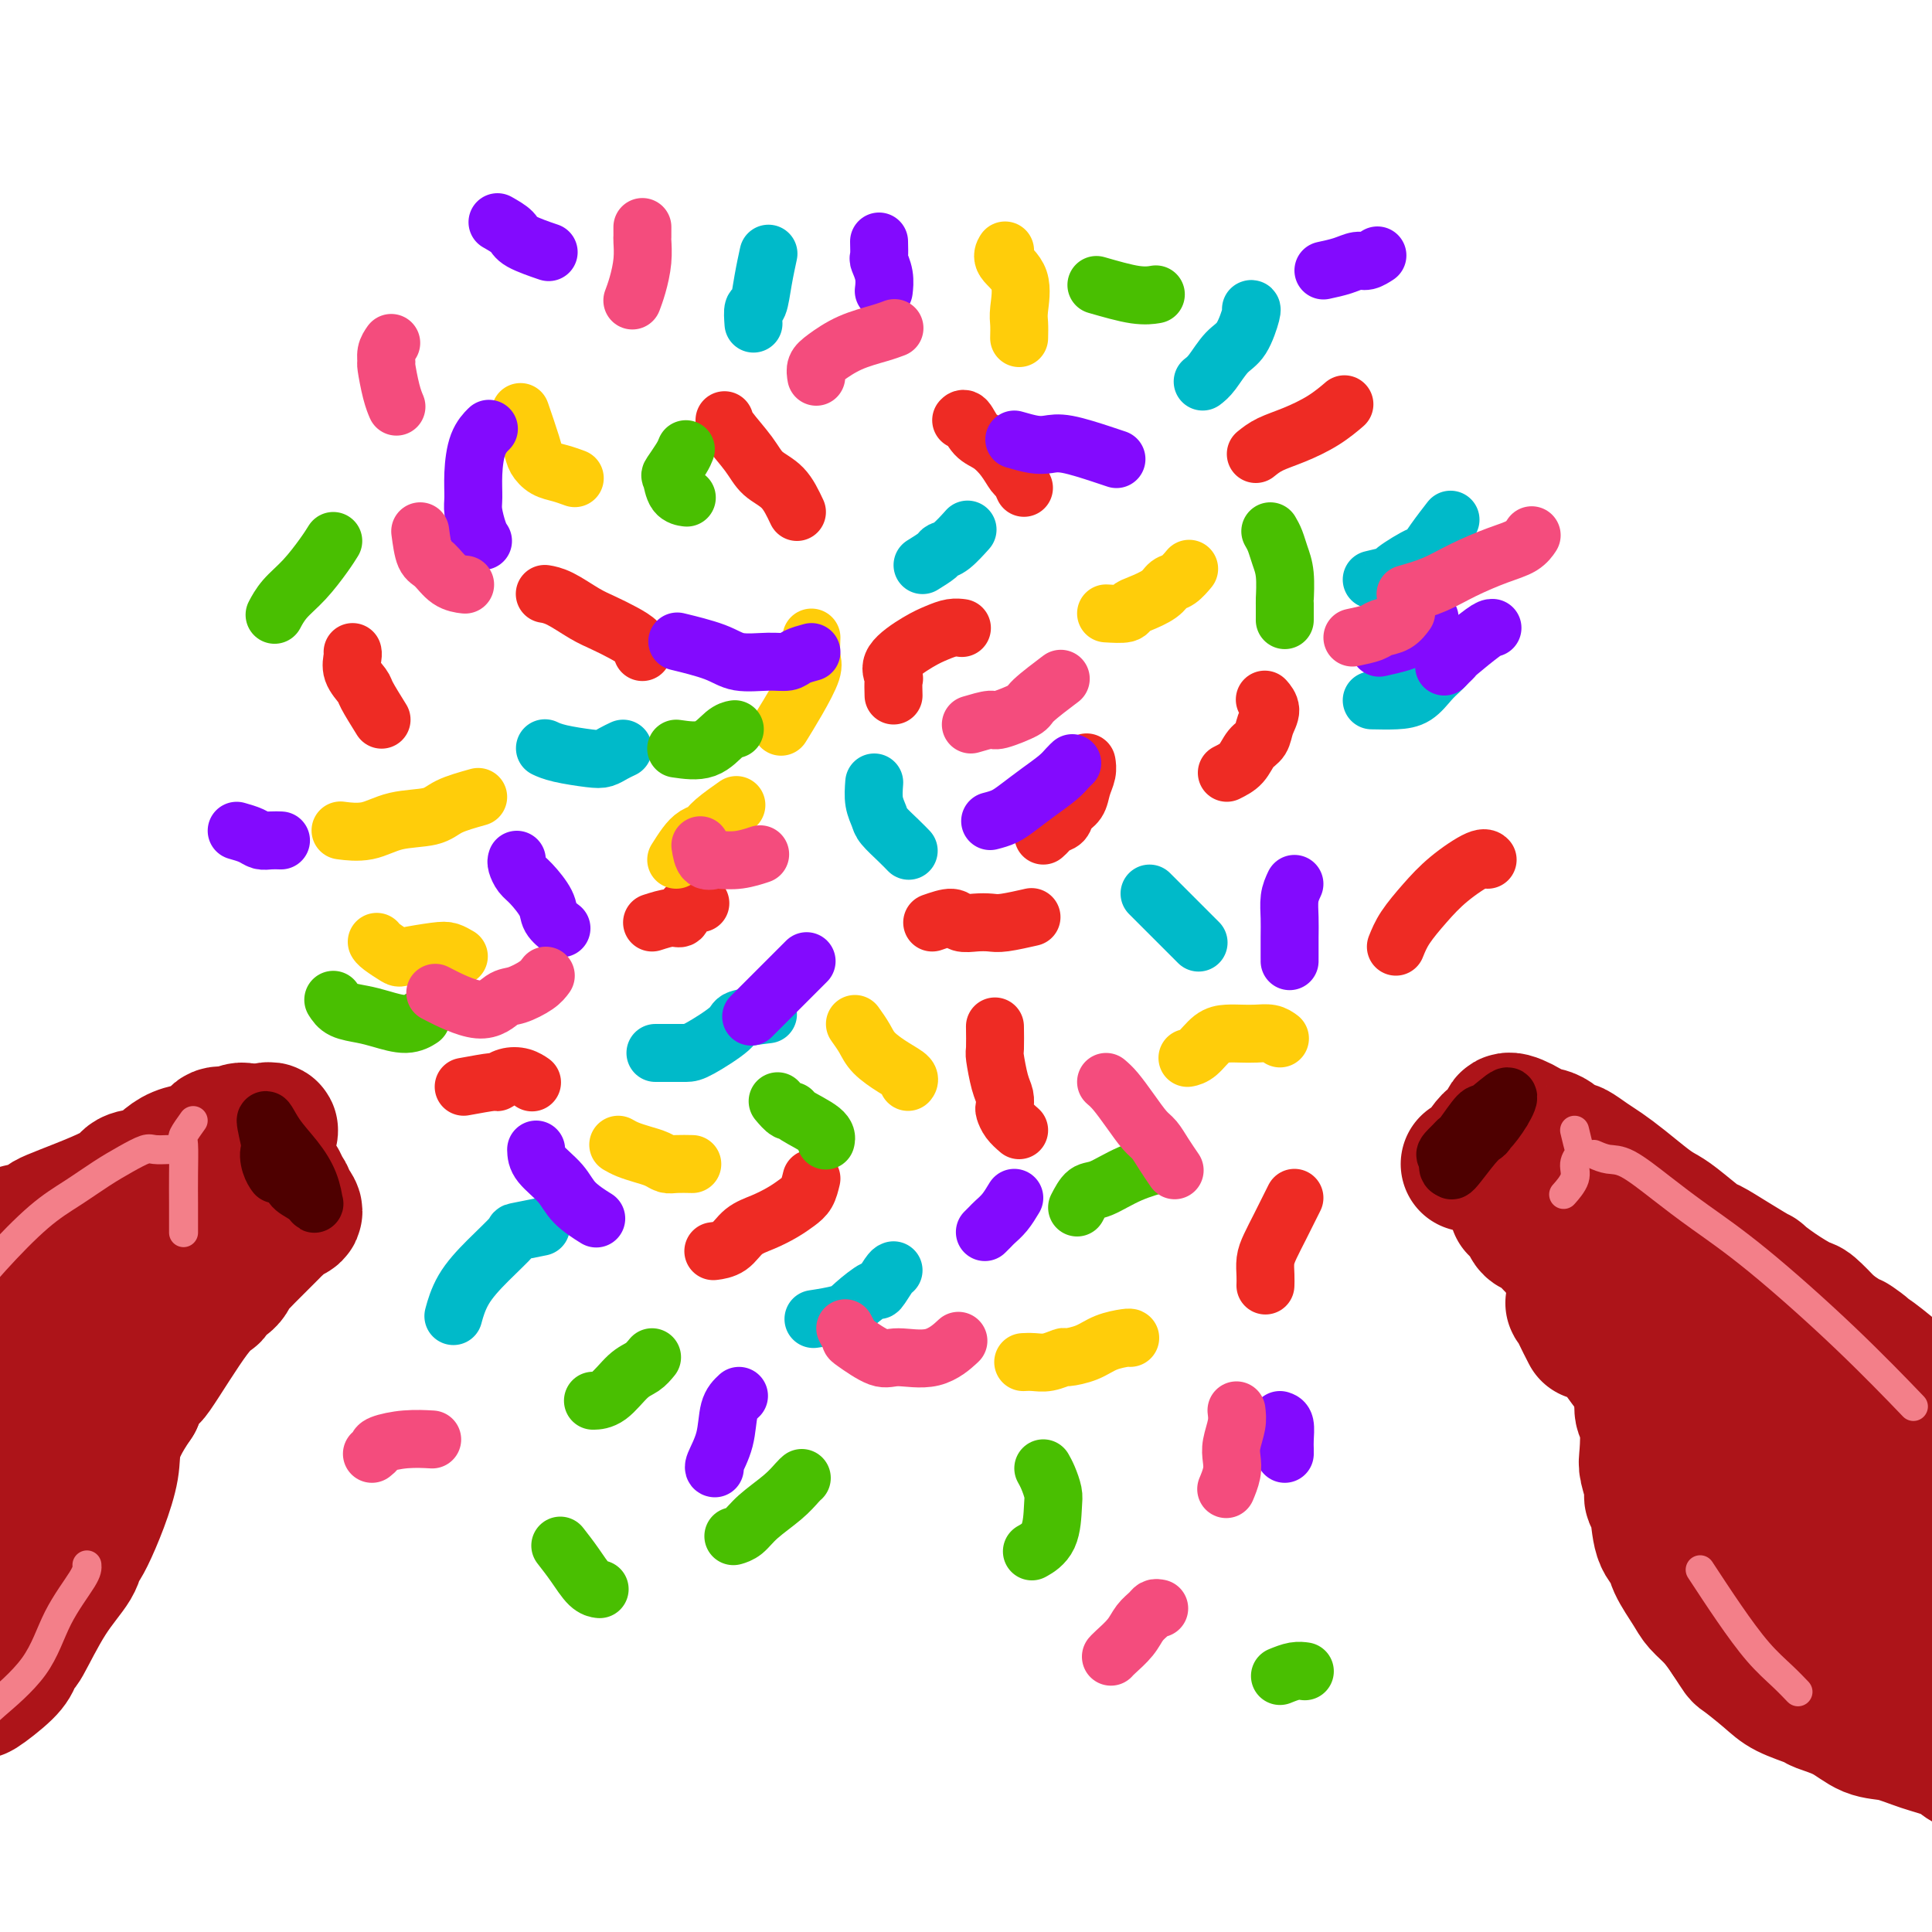 <svg viewBox='0 0 400 400' version='1.1' xmlns='http://www.w3.org/2000/svg' xmlns:xlink='http://www.w3.org/1999/xlink'><g fill='none' stroke='rgb(173,20,25)' stroke-width='28' stroke-linecap='round' stroke-linejoin='round'><path d='M4,255c1.404,-0.305 2.807,-0.611 4,-1c1.193,-0.389 2.175,-0.863 2,-1c-0.175,-0.137 -1.505,0.063 1,-1c2.505,-1.063 8.847,-3.388 12,-5c3.153,-1.612 3.116,-2.512 4,-3c0.884,-0.488 2.689,-0.563 4,-1c1.311,-0.437 2.129,-1.235 3,-2c0.871,-0.765 1.796,-1.498 3,-2c1.204,-0.502 2.689,-0.774 4,-1c1.311,-0.226 2.448,-0.405 3,-1c0.552,-0.595 0.518,-1.607 1,-2c0.482,-0.393 1.480,-0.167 2,0c0.520,0.167 0.563,0.276 1,0c0.437,-0.276 1.268,-0.936 2,-1c0.732,-0.064 1.366,0.468 2,1'/><path d='M52,235c7.529,-2.758 2.351,0.349 1,2c-1.351,1.651 1.126,1.848 2,2c0.874,0.152 0.146,0.260 0,1c-0.146,0.740 0.289,2.113 1,3c0.711,0.887 1.699,1.288 2,2c0.301,0.712 -0.084,1.735 0,2c0.084,0.265 0.636,-0.227 1,0c0.364,0.227 0.539,1.174 1,2c0.461,0.826 1.207,1.530 1,2c-0.207,0.470 -1.369,0.707 -2,1c-0.631,0.293 -0.732,0.641 -1,1c-0.268,0.359 -0.705,0.729 -1,1c-0.295,0.271 -0.450,0.444 -1,1c-0.550,0.556 -1.496,1.496 -2,2c-0.504,0.504 -0.566,0.572 -1,1c-0.434,0.428 -1.238,1.218 -2,2c-0.762,0.782 -1.480,1.557 -2,2c-0.520,0.443 -0.840,0.552 -1,1c-0.160,0.448 -0.159,1.233 -1,2c-0.841,0.767 -2.522,1.515 -3,2c-0.478,0.485 0.248,0.708 0,1c-0.248,0.292 -1.470,0.653 -4,4c-2.530,3.347 -6.369,9.681 -8,12c-1.631,2.319 -1.055,0.624 -1,0c0.055,-0.624 -0.413,-0.178 -1,1c-0.587,1.178 -1.294,3.089 -2,5'/><path d='M28,290c-5.657,8.241 -4.300,9.844 -5,14c-0.700,4.156 -3.456,10.866 -5,14c-1.544,3.134 -1.877,2.691 -2,3c-0.123,0.309 -0.036,1.371 -1,3c-0.964,1.629 -2.979,3.827 -5,7c-2.021,3.173 -4.049,7.321 -5,9c-0.951,1.679 -0.826,0.889 -1,1c-0.174,0.111 -0.647,1.122 -1,2c-0.353,0.878 -0.587,1.624 -2,3c-1.413,1.376 -4.007,3.381 -5,4c-0.993,0.619 -0.385,-0.147 -1,0c-0.615,0.147 -2.452,1.208 -4,2c-1.548,0.792 -2.806,1.316 -4,2c-1.194,0.684 -2.324,1.530 -3,2c-0.676,0.470 -0.898,0.564 -2,1c-1.102,0.436 -3.083,1.213 -5,2c-1.917,0.787 -3.771,1.584 -5,2c-1.229,0.416 -1.832,0.451 -3,1c-1.168,0.549 -2.901,1.611 -4,2c-1.099,0.389 -1.565,0.105 -2,0c-0.435,-0.105 -0.839,-0.030 -1,0c-0.161,0.030 -0.081,0.015 0,0'/><path d='M314,250c0.778,0.635 1.557,1.269 2,2c0.443,0.731 0.551,1.557 1,2c0.449,0.443 1.239,0.502 2,1c0.761,0.498 1.492,1.435 2,2c0.508,0.565 0.794,0.757 1,1c0.206,0.243 0.332,0.538 1,1c0.668,0.462 1.879,1.093 3,2c1.121,0.907 2.151,2.092 3,3c0.849,0.908 1.518,1.541 2,2c0.482,0.459 0.777,0.745 1,1c0.223,0.255 0.375,0.480 1,1c0.625,0.520 1.723,1.337 2,2c0.277,0.663 -0.266,1.174 0,2c0.266,0.826 1.342,1.968 2,3c0.658,1.032 0.898,1.956 1,3c0.102,1.044 0.065,2.209 0,3c-0.065,0.791 -0.157,1.209 0,2c0.157,0.791 0.564,1.956 1,3c0.436,1.044 0.900,1.968 1,3c0.100,1.032 -0.165,2.170 0,3c0.165,0.830 0.761,1.350 1,3c0.239,1.650 0.120,4.430 0,6c-0.120,1.570 -0.240,1.929 0,3c0.240,1.071 0.842,2.853 1,4c0.158,1.147 -0.128,1.659 0,2c0.128,0.341 0.671,0.510 1,2c0.329,1.490 0.443,4.299 1,6c0.557,1.701 1.556,2.292 2,3c0.444,0.708 0.335,1.532 1,3c0.665,1.468 2.106,3.579 3,5c0.894,1.421 1.241,2.152 2,3c0.759,0.848 1.931,1.814 3,3c1.069,1.186 2.034,2.593 3,4'/><path d='M358,339c2.586,3.953 2.052,3.335 3,4c0.948,0.665 3.379,2.614 5,4c1.621,1.386 2.431,2.210 4,3c1.569,0.790 3.895,1.545 5,2c1.105,0.455 0.989,0.611 2,1c1.011,0.389 3.149,1.010 5,2c1.851,0.990 3.415,2.349 5,3c1.585,0.651 3.190,0.593 5,1c1.810,0.407 3.825,1.277 6,2c2.175,0.723 4.508,1.297 6,2c1.492,0.703 2.141,1.533 3,2c0.859,0.467 1.929,0.570 3,1c1.071,0.430 2.143,1.187 2,1c-0.143,-0.187 -1.500,-1.320 -2,-2c-0.500,-0.680 -0.143,-0.909 0,-1c0.143,-0.091 0.071,-0.046 0,0'/><path d='M304,241c0.597,0.013 1.193,0.026 2,-1c0.807,-1.026 1.824,-3.092 3,-4c1.176,-0.908 2.510,-0.660 3,-1c0.490,-0.340 0.137,-1.269 0,-2c-0.137,-0.731 -0.058,-1.265 1,-1c1.058,0.265 3.094,1.327 4,2c0.906,0.673 0.681,0.955 1,1c0.319,0.045 1.183,-0.147 2,0c0.817,0.147 1.587,0.634 2,1c0.413,0.366 0.469,0.611 1,1c0.531,0.389 1.536,0.921 2,1c0.464,0.079 0.385,-0.295 1,0c0.615,0.295 1.922,1.259 3,2c1.078,0.741 1.928,1.260 3,2c1.072,0.740 2.368,1.701 4,3c1.632,1.299 3.600,2.934 5,4c1.400,1.066 2.231,1.562 3,2c0.769,0.438 1.476,0.819 3,2c1.524,1.181 3.866,3.162 5,4c1.134,0.838 1.060,0.534 2,1c0.940,0.466 2.893,1.701 5,3c2.107,1.299 4.369,2.660 5,3c0.631,0.340 -0.370,-0.343 0,0c0.370,0.343 2.109,1.710 4,3c1.891,1.290 3.932,2.501 5,3c1.068,0.499 1.162,0.285 2,1c0.838,0.715 2.419,2.357 4,4'/><path d='M379,275c10.226,6.822 6.289,3.876 5,3c-1.289,-0.876 0.068,0.318 1,1c0.932,0.682 1.439,0.851 3,2c1.561,1.149 4.176,3.279 6,5c1.824,1.721 2.859,3.033 4,4c1.141,0.967 2.389,1.590 4,3c1.611,1.410 3.584,3.607 5,5c1.416,1.393 2.274,1.981 3,3c0.726,1.019 1.318,2.469 2,3c0.682,0.531 1.453,0.143 2,0c0.547,-0.143 0.871,-0.041 1,0c0.129,0.041 0.065,0.020 0,0'/><path d='M37,252c-1.410,1.073 -2.821,2.146 -4,3c-1.179,0.854 -2.128,1.487 -4,3c-1.872,1.513 -4.668,3.904 -9,8c-4.332,4.096 -10.199,9.895 -15,15c-4.801,5.105 -8.537,9.514 -12,14c-3.463,4.486 -6.653,9.047 -9,12c-2.347,2.953 -3.852,4.298 -5,5c-1.148,0.702 -1.940,0.762 -1,0c0.940,-0.762 3.613,-2.345 6,-5c2.387,-2.655 4.489,-6.382 7,-10c2.511,-3.618 5.432,-7.128 9,-12c3.568,-4.872 7.781,-11.105 10,-15c2.219,-3.895 2.442,-5.451 3,-6c0.558,-0.549 1.450,-0.090 1,0c-0.450,0.090 -2.243,-0.189 -5,2c-2.757,2.189 -6.476,6.846 -10,11c-3.524,4.154 -6.851,7.804 -10,12c-3.149,4.196 -6.120,8.938 -9,13c-2.880,4.062 -5.667,7.445 -7,10c-1.333,2.555 -1.210,4.283 -1,5c0.210,0.717 0.507,0.422 2,-1c1.493,-1.422 4.181,-3.971 8,-8c3.819,-4.029 8.768,-9.538 13,-14c4.232,-4.462 7.749,-7.877 10,-10c2.251,-2.123 3.238,-2.954 4,-3c0.762,-0.046 1.298,0.692 1,3c-0.298,2.308 -1.430,6.186 -3,10c-1.570,3.814 -3.576,7.565 -6,13c-2.424,5.435 -5.264,12.553 -7,17c-1.736,4.447 -2.368,6.224 -3,8'/><path d='M-9,332c-2.833,8.338 -0.916,3.682 0,2c0.916,-1.682 0.831,-0.392 1,0c0.169,0.392 0.591,-0.116 3,-3c2.409,-2.884 6.803,-8.144 10,-13c3.197,-4.856 5.196,-9.308 7,-13c1.804,-3.692 3.415,-6.624 4,-8c0.585,-1.376 0.146,-1.197 -1,-1c-1.146,0.197 -2.999,0.413 -5,2c-2.001,1.587 -4.150,4.544 -7,8c-2.850,3.456 -6.403,7.409 -8,9c-1.597,1.591 -1.240,0.819 -2,2c-0.760,1.181 -2.637,4.317 -4,7c-1.363,2.683 -2.213,4.915 -2,6c0.213,1.085 1.489,1.024 2,1c0.511,-0.024 0.255,-0.012 0,0'/><path d='M329,276c-0.754,-1.473 -1.508,-2.946 -2,-4c-0.492,-1.054 -0.722,-1.690 -1,-2c-0.278,-0.310 -0.605,-0.293 0,0c0.605,0.293 2.141,0.861 4,3c1.859,2.139 4.043,5.848 8,11c3.957,5.152 9.689,11.747 14,17c4.311,5.253 7.200,9.166 10,13c2.800,3.834 5.511,7.591 8,11c2.489,3.409 4.758,6.472 6,8c1.242,1.528 1.458,1.522 2,2c0.542,0.478 1.409,1.439 2,2c0.591,0.561 0.906,0.722 1,1c0.094,0.278 -0.033,0.672 0,-1c0.033,-1.672 0.226,-5.410 -1,-10c-1.226,-4.590 -3.872,-10.031 -5,-12c-1.128,-1.969 -0.737,-0.465 -2,-3c-1.263,-2.535 -4.180,-9.109 -7,-14c-2.820,-4.891 -5.542,-8.097 -8,-11c-2.458,-2.903 -4.653,-5.502 -6,-7c-1.347,-1.498 -1.846,-1.897 -2,-2c-0.154,-0.103 0.036,0.088 1,3c0.964,2.912 2.701,8.543 5,14c2.299,5.457 5.160,10.739 9,18c3.840,7.261 8.660,16.502 12,23c3.340,6.498 5.199,10.252 7,13c1.801,2.748 3.544,4.489 5,6c1.456,1.511 2.624,2.791 3,3c0.376,0.209 -0.040,-0.653 0,-1c0.040,-0.347 0.538,-0.180 0,-2c-0.538,-1.820 -2.111,-5.629 -4,-10c-1.889,-4.371 -4.094,-9.306 -7,-15c-2.906,-5.694 -6.513,-12.148 -11,-20c-4.487,-7.852 -9.853,-17.100 -14,-24c-4.147,-6.900 -7.073,-11.450 -10,-16'/><path d='M346,270c-6.471,-10.763 -5.148,-7.672 -5,-7c0.148,0.672 -0.878,-1.076 0,0c0.878,1.076 3.661,4.977 7,10c3.339,5.023 7.235,11.169 12,18c4.765,6.831 10.399,14.346 15,21c4.601,6.654 8.170,12.445 12,18c3.830,5.555 7.920,10.872 11,14c3.080,3.128 5.150,4.065 6,5c0.850,0.935 0.478,1.868 0,0c-0.478,-1.868 -1.064,-6.538 -3,-11c-1.936,-4.462 -5.223,-8.715 -9,-14c-3.777,-5.285 -8.043,-11.602 -14,-20c-5.957,-8.398 -13.603,-18.879 -20,-27c-6.397,-8.121 -11.544,-13.884 -16,-19c-4.456,-5.116 -8.220,-9.585 -10,-12c-1.780,-2.415 -1.577,-2.776 -1,-2c0.577,0.776 1.526,2.688 4,6c2.474,3.312 6.472,8.025 12,14c5.528,5.975 12.586,13.214 19,20c6.414,6.786 12.186,13.120 18,19c5.814,5.880 11.672,11.306 15,15c3.328,3.694 4.125,5.656 5,7c0.875,1.344 1.826,2.069 2,2c0.174,-0.069 -0.430,-0.933 -2,-3c-1.570,-2.067 -4.106,-5.337 -7,-9c-2.894,-3.663 -6.147,-7.720 -10,-12c-3.853,-4.280 -8.306,-8.782 -13,-13c-4.694,-4.218 -9.629,-8.151 -13,-11c-3.371,-2.849 -5.177,-4.613 -6,-5c-0.823,-0.387 -0.664,0.604 1,3c1.664,2.396 4.832,6.198 8,10'/><path d='M364,287c3.796,5.137 8.786,11.479 11,14c2.214,2.521 1.651,1.223 4,3c2.349,1.777 7.609,6.631 11,11c3.391,4.369 4.913,8.253 6,11c1.087,2.747 1.739,4.356 2,5c0.261,0.644 0.130,0.322 0,0'/></g>
<g fill='none' stroke='rgb(78,0,0)' stroke-width='12' stroke-linecap='round' stroke-linejoin='round'><path d='M57,240c0.115,1.096 0.230,2.191 1,3c0.770,0.809 2.194,1.330 3,2c0.806,0.670 0.995,1.488 1,1c0.005,-0.488 -0.175,-2.284 -1,-4c-0.825,-1.716 -2.294,-3.354 -3,-4c-0.706,-0.646 -0.647,-0.300 -1,-1c-0.353,-0.700 -1.118,-2.445 -1,-2c0.118,0.445 1.118,3.078 2,5c0.882,1.922 1.646,3.131 2,4c0.354,0.869 0.297,1.399 1,2c0.703,0.601 2.165,1.275 3,2c0.835,0.725 1.042,1.503 1,1c-0.042,-0.503 -0.333,-2.286 -1,-4c-0.667,-1.714 -1.708,-3.359 -3,-5c-1.292,-1.641 -2.833,-3.276 -4,-5c-1.167,-1.724 -1.961,-3.536 -2,-3c-0.039,0.536 0.676,3.419 1,5c0.324,1.581 0.257,1.861 1,3c0.743,1.139 2.297,3.136 3,4c0.703,0.864 0.556,0.593 1,1c0.444,0.407 1.480,1.490 2,2c0.520,0.510 0.525,0.445 1,1c0.475,0.555 1.422,1.730 1,1c-0.422,-0.730 -2.211,-3.365 -4,-6'/><path d='M61,243c-1.330,-1.784 -2.654,-3.245 -3,-4c-0.346,-0.755 0.286,-0.805 0,-1c-0.286,-0.195 -1.489,-0.537 -2,0c-0.511,0.537 -0.330,1.952 0,3c0.330,1.048 0.809,1.728 1,2c0.191,0.272 0.096,0.136 0,0'/><path d='M303,238c1.179,-1.284 2.357,-2.568 3,-3c0.643,-0.432 0.750,-0.013 1,0c0.250,0.013 0.643,-0.381 1,-1c0.357,-0.619 0.678,-1.463 1,-2c0.322,-0.537 0.644,-0.765 0,0c-0.644,0.765 -2.253,2.525 -3,3c-0.747,0.475 -0.632,-0.334 -1,0c-0.368,0.334 -1.218,1.812 -2,3c-0.782,1.188 -1.496,2.087 -2,3c-0.504,0.913 -0.797,1.842 0,1c0.797,-0.842 2.683,-3.454 4,-5c1.317,-1.546 2.065,-2.026 3,-3c0.935,-0.974 2.058,-2.443 3,-4c0.942,-1.557 1.703,-3.203 1,-3c-0.703,0.203 -2.871,2.254 -4,3c-1.129,0.746 -1.219,0.188 -2,1c-0.781,0.812 -2.255,2.995 -3,4c-0.745,1.005 -0.763,0.831 -1,1c-0.237,0.169 -0.693,0.682 -1,1c-0.307,0.318 -0.463,0.443 -1,1c-0.537,0.557 -1.453,1.547 0,1c1.453,-0.547 5.276,-2.631 7,-4c1.724,-1.369 1.349,-2.022 2,-3c0.651,-0.978 2.329,-2.279 2,-2c-0.329,0.279 -2.664,2.140 -5,4'/><path d='M306,234c-1.425,1.205 -2.487,2.218 -3,3c-0.513,0.782 -0.478,1.333 -1,2c-0.522,0.667 -1.602,1.449 -2,2c-0.398,0.551 -0.114,0.872 0,1c0.114,0.128 0.057,0.064 0,0'/></g>
<g fill='none' stroke='rgb(238,43,36)' stroke-width='12' stroke-linecap='round' stroke-linejoin='round'><path d='M96,225c2.463,-0.451 4.926,-0.902 6,-1c1.074,-0.098 0.757,0.156 1,0c0.243,-0.156 1.044,-0.722 2,-1c0.956,-0.278 2.065,-0.267 3,0c0.935,0.267 1.696,0.791 2,1c0.304,0.209 0.152,0.105 0,0'/><path d='M135,191c1.480,-0.475 2.961,-0.950 4,-1c1.039,-0.050 1.638,0.326 2,0c0.362,-0.326 0.489,-1.356 1,-2c0.511,-0.644 1.407,-0.904 2,-1c0.593,-0.096 0.884,-0.027 1,0c0.116,0.027 0.058,0.014 0,0'/><path d='M211,234c-0.734,-0.637 -1.467,-1.273 -2,-2c-0.533,-0.727 -0.864,-1.543 -1,-2c-0.136,-0.457 -0.075,-0.553 0,-1c0.075,-0.447 0.164,-1.245 0,-2c-0.164,-0.755 -0.580,-1.468 -1,-3c-0.420,-1.532 -0.845,-3.885 -1,-5c-0.155,-1.115 -0.042,-0.993 0,-2c0.042,-1.007 0.012,-3.145 0,-4c-0.012,-0.855 -0.006,-0.428 0,0'/><path d='M216,173c0.366,-0.326 0.732,-0.653 1,-1c0.268,-0.347 0.439,-0.715 1,-1c0.561,-0.285 1.513,-0.488 2,-1c0.487,-0.512 0.509,-1.332 1,-2c0.491,-0.668 1.452,-1.185 2,-2c0.548,-0.815 0.683,-1.930 1,-3c0.317,-1.070 0.816,-2.096 1,-3c0.184,-0.904 0.053,-1.687 0,-2c-0.053,-0.313 -0.026,-0.157 0,0'/><path d='M133,135c-0.181,-0.669 -0.362,-1.338 -1,-2c-0.638,-0.662 -1.734,-1.316 -3,-2c-1.266,-0.684 -2.704,-1.399 -4,-2c-1.296,-0.601 -2.450,-1.089 -4,-2c-1.550,-0.911 -3.494,-2.245 -5,-3c-1.506,-0.755 -2.573,-0.930 -3,-1c-0.427,-0.070 -0.213,-0.035 0,0'/><path d='M79,149c-1.215,-1.956 -2.431,-3.911 -3,-5c-0.569,-1.089 -0.492,-1.311 -1,-2c-0.508,-0.689 -1.600,-1.844 -2,-3c-0.400,-1.156 -0.108,-2.311 0,-3c0.108,-0.689 0.031,-0.911 0,-1c-0.031,-0.089 -0.015,-0.044 0,0'/><path d='M185,144c-0.033,-1.217 -0.067,-2.434 0,-3c0.067,-0.566 0.234,-0.481 0,-1c-0.234,-0.519 -0.868,-1.642 0,-3c0.868,-1.358 3.238,-2.952 5,-4c1.762,-1.048 2.916,-1.549 4,-2c1.084,-0.451 2.100,-0.852 3,-1c0.900,-0.148 1.686,-0.042 2,0c0.314,0.042 0.157,0.021 0,0'/><path d='M193,191c1.534,-0.535 3.069,-1.071 4,-1c0.931,0.071 1.259,0.747 2,1c0.741,0.253 1.895,0.082 3,0c1.105,-0.082 2.162,-0.073 3,0c0.838,0.073 1.456,0.212 3,0c1.544,-0.212 4.012,-0.775 5,-1c0.988,-0.225 0.494,-0.113 0,0'/><path d='M254,160c1.097,-0.547 2.194,-1.094 3,-2c0.806,-0.906 1.323,-2.169 2,-3c0.677,-0.831 1.516,-1.228 2,-2c0.484,-0.772 0.614,-1.918 1,-3c0.386,-1.082 1.027,-2.099 1,-3c-0.027,-0.901 -0.722,-1.686 -1,-2c-0.278,-0.314 -0.139,-0.157 0,0'/><path d='M212,101c-0.351,-0.801 -0.702,-1.603 -1,-2c-0.298,-0.397 -0.541,-0.391 -1,-1c-0.459,-0.609 -1.132,-1.834 -2,-3c-0.868,-1.166 -1.932,-2.274 -3,-3c-1.068,-0.726 -2.142,-1.071 -3,-2c-0.858,-0.929 -1.500,-2.442 -2,-3c-0.500,-0.558 -0.857,-0.159 -1,0c-0.143,0.159 -0.071,0.080 0,0'/><path d='M168,244c-0.262,1.089 -0.524,2.177 -1,3c-0.476,0.823 -1.165,1.380 -2,2c-0.835,0.620 -1.814,1.305 -3,2c-1.186,0.695 -2.577,1.402 -4,2c-1.423,0.598 -2.876,1.088 -4,2c-1.124,0.912 -1.918,2.245 -3,3c-1.082,0.755 -2.452,0.930 -3,1c-0.548,0.070 -0.274,0.035 0,0'/><path d='M268,248c-0.249,0.495 -0.497,0.989 -1,2c-0.503,1.011 -1.259,2.537 -2,4c-0.741,1.463 -1.467,2.862 -2,4c-0.533,1.138 -0.875,2.016 -1,3c-0.125,0.984 -0.034,2.072 0,3c0.034,0.928 0.010,1.694 0,2c-0.010,0.306 -0.005,0.153 0,0'/><path d='M289,196c0.500,-1.244 0.999,-2.487 2,-4c1.001,-1.513 2.503,-3.295 4,-5c1.497,-1.705 2.989,-3.333 5,-5c2.011,-1.667 4.541,-3.372 6,-4c1.459,-0.628 1.845,-0.179 2,0c0.155,0.179 0.077,0.090 0,0'/><path d='M165,106c-0.876,-1.859 -1.751,-3.717 -3,-5c-1.249,-1.283 -2.871,-1.990 -4,-3c-1.129,-1.010 -1.767,-2.322 -3,-4c-1.233,-1.678 -3.063,-3.721 -4,-5c-0.937,-1.279 -0.982,-1.794 -1,-2c-0.018,-0.206 -0.009,-0.103 0,0'/><path d='M260,94c0.852,-0.686 1.703,-1.372 3,-2c1.297,-0.628 3.038,-1.199 5,-2c1.962,-0.801 4.144,-1.831 6,-3c1.856,-1.169 3.388,-2.477 4,-3c0.612,-0.523 0.306,-0.262 0,0'/></g>
<g fill='none' stroke='rgb(255,205,10)' stroke-width='12' stroke-linecap='round' stroke-linejoin='round'><path d='M128,237c0.583,0.332 1.166,0.663 2,1c0.834,0.337 1.919,0.679 3,1c1.081,0.321 2.157,0.622 3,1c0.843,0.378 1.453,0.833 2,1c0.547,0.167 1.032,0.045 2,0c0.968,-0.045 2.419,-0.013 3,0c0.581,0.013 0.290,0.006 0,0'/><path d='M95,198c-0.677,-0.396 -1.355,-0.792 -2,-1c-0.645,-0.208 -1.259,-0.227 -3,0c-1.741,0.227 -4.610,0.702 -6,1c-1.390,0.298 -1.300,0.420 -2,0c-0.700,-0.420 -2.188,-1.382 -3,-2c-0.812,-0.618 -0.946,-0.891 -1,-1c-0.054,-0.109 -0.027,-0.055 0,0'/><path d='M140,178c0.672,-1.062 1.344,-2.124 2,-3c0.656,-0.876 1.297,-1.566 2,-2c0.703,-0.434 1.467,-0.611 2,-1c0.533,-0.389 0.836,-0.989 2,-2c1.164,-1.011 3.190,-2.432 4,-3c0.810,-0.568 0.405,-0.284 0,0'/><path d='M119,99c-0.985,-0.359 -1.970,-0.717 -3,-1c-1.030,-0.283 -2.105,-0.490 -3,-1c-0.895,-0.510 -1.611,-1.322 -2,-2c-0.389,-0.678 -0.451,-1.221 -1,-3c-0.549,-1.779 -1.585,-4.794 -2,-6c-0.415,-1.206 -0.207,-0.603 0,0'/><path d='M229,127c1.609,0.095 3.218,0.190 4,0c0.782,-0.190 0.737,-0.666 1,-1c0.263,-0.334 0.834,-0.528 2,-1c1.166,-0.472 2.926,-1.223 4,-2c1.074,-0.777 1.463,-1.579 2,-2c0.537,-0.421 1.221,-0.459 2,-1c0.779,-0.541 1.651,-1.583 2,-2c0.349,-0.417 0.174,-0.208 0,0'/><path d='M211,70c0.024,-1.082 0.049,-2.164 0,-3c-0.049,-0.836 -0.171,-1.426 0,-3c0.171,-1.574 0.633,-4.133 0,-6c-0.633,-1.867 -2.363,-3.041 -3,-4c-0.637,-0.959 -0.182,-1.703 0,-2c0.182,-0.297 0.091,-0.149 0,0'/><path d='M265,215c-0.577,-0.422 -1.155,-0.844 -2,-1c-0.845,-0.156 -1.959,-0.046 -3,0c-1.041,0.046 -2.010,0.026 -3,0c-0.990,-0.026 -2.003,-0.060 -3,0c-0.997,0.060 -1.979,0.212 -3,1c-1.021,0.788 -2.083,2.212 -3,3c-0.917,0.788 -1.691,0.939 -2,1c-0.309,0.061 -0.155,0.030 0,0'/><path d='M234,277c-0.059,-0.061 -0.119,-0.123 -1,0c-0.881,0.123 -2.585,0.429 -4,1c-1.415,0.571 -2.542,1.407 -4,2c-1.458,0.593 -3.245,0.944 -4,1c-0.755,0.056 -0.476,-0.181 -1,0c-0.524,0.181 -1.852,0.780 -3,1c-1.148,0.220 -2.117,0.059 -3,0c-0.883,-0.059 -1.681,-0.017 -2,0c-0.319,0.017 -0.160,0.008 0,0'/><path d='M177,212c0.716,1.005 1.432,2.010 2,3c0.568,0.990 0.989,1.964 2,3c1.011,1.036 2.611,2.133 4,3c1.389,0.867 2.566,1.503 3,2c0.434,0.497 0.124,0.856 0,1c-0.124,0.144 -0.062,0.072 0,0'/><path d='M168,132c-0.067,1.493 -0.134,2.986 0,4c0.134,1.014 0.469,1.550 0,3c-0.469,1.450 -1.742,3.813 -3,6c-1.258,2.187 -2.502,4.196 -3,5c-0.498,0.804 -0.249,0.402 0,0'/><path d='M99,165c-2.257,0.633 -4.515,1.266 -6,2c-1.485,0.734 -2.199,1.570 -4,2c-1.801,0.430 -4.689,0.456 -7,1c-2.311,0.544 -4.045,1.608 -6,2c-1.955,0.392 -4.130,0.112 -5,0c-0.870,-0.112 -0.435,-0.056 0,0'/></g>
<g fill='none' stroke='rgb(0,186,201)' stroke-width='12' stroke-linecap='round' stroke-linejoin='round'><path d='M159,210c-2.472,0.309 -4.944,0.619 -6,1c-1.056,0.381 -0.697,0.834 -2,2c-1.303,1.166 -4.269,3.044 -6,4c-1.731,0.956 -2.227,0.988 -3,1c-0.773,0.012 -1.824,0.003 -3,0c-1.176,-0.003 -2.479,-0.001 -3,0c-0.521,0.001 -0.261,0.000 0,0'/><path d='M181,162c-0.103,1.391 -0.206,2.783 0,4c0.206,1.217 0.721,2.260 1,3c0.279,0.740 0.322,1.178 1,2c0.678,0.822 1.990,2.029 3,3c1.010,0.971 1.717,1.706 2,2c0.283,0.294 0.141,0.147 0,0'/><path d='M129,155c-0.668,0.315 -1.335,0.631 -2,1c-0.665,0.369 -1.327,0.792 -2,1c-0.673,0.208 -1.356,0.200 -3,0c-1.644,-0.200 -4.250,-0.592 -6,-1c-1.750,-0.408 -2.643,-0.831 -3,-1c-0.357,-0.169 -0.179,-0.085 0,0'/><path d='M191,117c1.191,-0.738 2.383,-1.477 3,-2c0.617,-0.523 0.660,-0.831 1,-1c0.340,-0.169 0.976,-0.199 2,-1c1.024,-0.801 2.435,-2.372 3,-3c0.565,-0.628 0.282,-0.314 0,0'/><path d='M156,67c-0.091,-1.266 -0.182,-2.533 0,-3c0.182,-0.467 0.636,-0.136 1,-1c0.364,-0.864 0.636,-2.925 1,-5c0.364,-2.075 0.818,-4.164 1,-5c0.182,-0.836 0.091,-0.418 0,0'/><path d='M284,145c1.737,0.036 3.474,0.073 5,0c1.526,-0.073 2.840,-0.254 4,-1c1.160,-0.746 2.167,-2.056 3,-3c0.833,-0.944 1.494,-1.524 2,-2c0.506,-0.476 0.859,-0.850 1,-1c0.141,-0.150 0.071,-0.075 0,0'/><path d='M238,185c0.581,0.581 1.161,1.161 2,2c0.839,0.839 1.936,1.936 3,3c1.064,1.064 2.094,2.094 3,3c0.906,0.906 1.687,1.687 2,2c0.313,0.313 0.156,0.156 0,0'/><path d='M284,120c1.724,-0.405 3.447,-0.809 4,-1c0.553,-0.191 -0.065,-0.167 1,-1c1.065,-0.833 3.813,-2.521 5,-3c1.187,-0.479 0.813,0.253 1,0c0.187,-0.253 0.935,-1.491 2,-3c1.065,-1.509 2.447,-3.288 3,-4c0.553,-0.712 0.276,-0.356 0,0'/><path d='M249,79c0.580,-0.445 1.161,-0.890 2,-2c0.839,-1.110 1.938,-2.886 3,-4c1.062,-1.114 2.089,-1.567 3,-3c0.911,-1.433 1.707,-3.847 2,-5c0.293,-1.153 0.084,-1.044 0,-1c-0.084,0.044 -0.042,0.022 0,0'/><path d='M185,263c-0.198,0.062 -0.395,0.125 -1,1c-0.605,0.875 -1.617,2.564 -2,3c-0.383,0.436 -0.139,-0.380 -1,0c-0.861,0.380 -2.829,1.958 -4,3c-1.171,1.042 -1.546,1.550 -3,2c-1.454,0.450 -3.987,0.843 -5,1c-1.013,0.157 -0.507,0.079 0,0'/><path d='M112,254c-2.115,0.423 -4.231,0.846 -5,1c-0.769,0.154 -0.192,0.038 -1,1c-0.808,0.962 -3.000,3.000 -5,5c-2.000,2.000 -3.808,3.962 -5,6c-1.192,2.038 -1.769,4.154 -2,5c-0.231,0.846 -0.115,0.423 0,0'/></g>
<g fill='none' stroke='rgb(131,10,254)' stroke-width='12' stroke-linecap='round' stroke-linejoin='round'><path d='M107,178c-0.076,0.230 -0.152,0.459 0,1c0.152,0.541 0.531,1.392 1,2c0.469,0.608 1.026,0.972 2,2c0.974,1.028 2.364,2.719 3,4c0.636,1.281 0.517,2.153 1,3c0.483,0.847 1.566,1.671 2,2c0.434,0.329 0.217,0.165 0,0'/><path d='M205,170c1.021,-0.267 2.042,-0.533 3,-1c0.958,-0.467 1.854,-1.134 3,-2c1.146,-0.866 2.542,-1.931 4,-3c1.458,-1.069 2.978,-2.142 4,-3c1.022,-0.858 1.544,-1.500 2,-2c0.456,-0.500 0.844,-0.857 1,-1c0.156,-0.143 0.078,-0.071 0,0'/><path d='M168,135c-1.121,0.306 -2.242,0.612 -3,1c-0.758,0.388 -1.154,0.857 -2,1c-0.846,0.143 -2.144,-0.039 -4,0c-1.856,0.039 -4.271,0.299 -6,0c-1.729,-0.299 -2.773,-1.157 -5,-2c-2.227,-0.843 -5.636,-1.669 -7,-2c-1.364,-0.331 -0.682,-0.165 0,0'/><path d='M100,112c-0.308,-0.454 -0.617,-0.908 -1,-2c-0.383,-1.092 -0.841,-2.822 -1,-4c-0.159,-1.178 -0.018,-1.805 0,-3c0.018,-1.195 -0.088,-2.960 0,-5c0.088,-2.040 0.370,-4.357 1,-6c0.630,-1.643 1.609,-2.612 2,-3c0.391,-0.388 0.196,-0.194 0,0'/><path d='M210,91c1.422,0.409 2.844,0.817 4,1c1.156,0.183 2.047,0.140 3,0c0.953,-0.140 1.967,-0.378 4,0c2.033,0.378 5.086,1.371 7,2c1.914,0.629 2.690,0.894 3,1c0.310,0.106 0.155,0.053 0,0'/><path d='M268,183c-0.423,0.906 -0.845,1.812 -1,3c-0.155,1.188 -0.041,2.658 0,4c0.041,1.342 0.011,2.556 0,4c-0.011,1.444 -0.003,3.120 0,4c0.003,0.880 0.001,0.966 0,1c-0.001,0.034 -0.000,0.017 0,0'/><path d='M210,248c-0.641,1.064 -1.282,2.128 -2,3c-0.718,0.872 -1.512,1.553 -2,2c-0.488,0.447 -0.670,0.659 -1,1c-0.330,0.341 -0.809,0.812 -1,1c-0.191,0.188 -0.096,0.094 0,0'/><path d='M167,199c-0.929,0.929 -1.857,1.857 -2,2c-0.143,0.143 0.500,-0.500 0,0c-0.500,0.500 -2.144,2.144 -3,3c-0.856,0.856 -0.923,0.923 -2,2c-1.077,1.077 -3.165,3.165 -4,4c-0.835,0.835 -0.418,0.418 0,0'/><path d='M111,238c0.029,0.912 0.057,1.825 1,3c0.943,1.175 2.799,2.614 4,4c1.201,1.386 1.746,2.719 3,4c1.254,1.281 3.215,2.509 4,3c0.785,0.491 0.392,0.246 0,0'/><path d='M296,128c-0.755,0.756 -1.509,1.513 -2,2c-0.491,0.487 -0.717,0.705 -1,1c-0.283,0.295 -0.622,0.667 -1,1c-0.378,0.333 -0.794,0.628 -2,1c-1.206,0.372 -3.202,0.821 -4,1c-0.798,0.179 -0.399,0.090 0,0'/><path d='M182,50c0.030,1.222 0.061,2.443 0,3c-0.061,0.557 -0.212,0.448 0,1c0.212,0.552 0.788,1.764 1,3c0.212,1.236 0.061,2.496 0,3c-0.061,0.504 -0.030,0.252 0,0'/><path d='M49,172c1.086,0.309 2.172,0.619 3,1c0.828,0.381 1.397,0.834 2,1c0.603,0.166 1.239,0.045 2,0c0.761,-0.045 1.646,-0.013 2,0c0.354,0.013 0.177,0.006 0,0'/><path d='M309,130c-0.303,-0.006 -0.607,-0.012 -2,1c-1.393,1.012 -3.876,3.042 -5,4c-1.124,0.958 -0.889,0.844 -1,1c-0.111,0.156 -0.568,0.580 -1,1c-0.432,0.420 -0.838,0.834 -1,1c-0.162,0.166 -0.081,0.083 0,0'/><path d='M103,46c1.190,0.679 2.381,1.357 3,2c0.619,0.643 0.667,1.250 2,2c1.333,0.750 3.952,1.643 5,2c1.048,0.357 0.524,0.179 0,0'/><path d='M274,56c1.396,-0.301 2.791,-0.603 4,-1c1.209,-0.397 2.231,-0.890 3,-1c0.769,-0.110 1.284,0.163 2,0c0.716,-0.163 1.633,-0.761 2,-1c0.367,-0.239 0.183,-0.120 0,0'/><path d='M265,294c0.423,0.135 0.845,0.271 1,1c0.155,0.729 0.041,2.052 0,3c-0.041,0.948 -0.011,1.522 0,2c0.011,0.478 0.003,0.859 0,1c-0.003,0.141 -0.001,0.040 0,0c0.001,-0.040 0.000,-0.020 0,0'/><path d='M153,289c-0.793,0.732 -1.585,1.464 -2,3c-0.415,1.536 -0.451,3.876 -1,6c-0.549,2.124 -1.609,4.033 -2,5c-0.391,0.967 -0.112,0.990 0,1c0.112,0.010 0.056,0.005 0,0'/></g>
<g fill='none' stroke='rgb(73,191,1)' stroke-width='12' stroke-linecap='round' stroke-linejoin='round'><path d='M161,228c0.724,0.856 1.448,1.711 2,2c0.552,0.289 0.932,0.011 1,0c0.068,-0.011 -0.178,0.244 1,1c1.178,0.756 3.779,2.011 5,3c1.221,0.989 1.063,1.711 1,2c-0.063,0.289 -0.032,0.144 0,0'/><path d='M135,281c-0.603,0.732 -1.206,1.464 -2,2c-0.794,0.536 -1.780,0.876 -3,2c-1.220,1.124 -2.675,3.033 -4,4c-1.325,0.967 -2.522,0.990 -3,1c-0.478,0.010 -0.239,0.005 0,0'/><path d='M69,207c0.479,0.752 0.959,1.504 2,2c1.041,0.496 2.644,0.735 4,1c1.356,0.265 2.467,0.556 4,1c1.533,0.444 3.490,1.043 5,1c1.510,-0.043 2.574,-0.726 3,-1c0.426,-0.274 0.213,-0.137 0,0'/><path d='M140,155c2.143,0.310 4.286,0.619 6,0c1.714,-0.619 3.000,-2.167 4,-3c1.000,-0.833 1.714,-0.952 2,-1c0.286,-0.048 0.143,-0.024 0,0'/><path d='M69,112c-0.498,0.799 -0.995,1.598 -2,3c-1.005,1.402 -2.517,3.407 -4,5c-1.483,1.593 -2.938,2.775 -4,4c-1.062,1.225 -1.732,2.493 -2,3c-0.268,0.507 -0.134,0.254 0,0'/><path d='M142,93c-0.200,0.514 -0.400,1.027 -1,2c-0.600,0.973 -1.600,2.404 -2,3c-0.400,0.596 -0.200,0.356 0,1c0.200,0.644 0.400,2.174 1,3c0.600,0.826 1.600,0.950 2,1c0.400,0.050 0.200,0.025 0,0'/><path d='M227,59c2.933,0.844 5.867,1.689 8,2c2.133,0.311 3.467,0.089 4,0c0.533,-0.089 0.267,-0.044 0,0'/><path d='M263,110c0.340,0.587 0.679,1.173 1,2c0.321,0.827 0.622,1.893 1,3c0.378,1.107 0.833,2.255 1,4c0.167,1.745 0.045,4.086 0,5c-0.045,0.914 -0.012,0.400 0,1c0.012,0.600 0.003,2.314 0,3c-0.003,0.686 -0.002,0.343 0,0'/><path d='M223,250c0.640,-1.230 1.279,-2.459 2,-3c0.721,-0.541 1.523,-0.392 3,-1c1.477,-0.608 3.628,-1.971 6,-3c2.372,-1.029 4.963,-1.722 6,-2c1.037,-0.278 0.518,-0.139 0,0'/><path d='M216,304c0.311,0.554 0.622,1.109 1,2c0.378,0.891 0.822,2.120 1,3c0.178,0.880 0.089,1.411 0,3c-0.089,1.589 -0.178,4.235 -1,6c-0.822,1.765 -2.378,2.647 -3,3c-0.622,0.353 -0.311,0.176 0,0'/><path d='M166,306c-0.215,0.182 -0.429,0.364 -1,1c-0.571,0.636 -1.498,1.726 -3,3c-1.502,1.274 -3.578,2.733 -5,4c-1.422,1.267 -2.191,2.341 -3,3c-0.809,0.659 -1.660,0.903 -2,1c-0.340,0.097 -0.170,0.049 0,0'/><path d='M116,320c0.988,1.268 1.976,2.536 3,4c1.024,1.464 2.083,3.125 3,4c0.917,0.875 1.690,0.964 2,1c0.310,0.036 0.155,0.018 0,0'/><path d='M265,347c1.044,-0.422 2.089,-0.844 3,-1c0.911,-0.156 1.689,-0.044 2,0c0.311,0.044 0.156,0.022 0,0'/></g>
<g fill='none' stroke='rgb(244,76,125)' stroke-width='12' stroke-linecap='round' stroke-linejoin='round'><path d='M175,275c0.441,0.825 0.882,1.650 1,2c0.118,0.350 -0.087,0.226 1,1c1.087,0.774 3.465,2.445 5,3c1.535,0.555 2.226,-0.006 4,0c1.774,0.006 4.632,0.578 7,0c2.368,-0.578 4.248,-2.308 5,-3c0.752,-0.692 0.376,-0.346 0,0'/><path d='M113,202c-0.460,0.626 -0.920,1.253 -2,2c-1.080,0.747 -2.781,1.615 -4,2c-1.219,0.385 -1.956,0.289 -3,1c-1.044,0.711 -2.397,2.230 -5,2c-2.603,-0.230 -6.458,-2.209 -8,-3c-1.542,-0.791 -0.771,-0.396 0,0'/><path d='M87,110c0.263,1.970 0.526,3.939 1,5c0.474,1.061 1.158,1.212 2,2c0.842,0.788 1.842,2.212 3,3c1.158,0.788 2.474,0.939 3,1c0.526,0.061 0.263,0.030 0,0'/><path d='M201,150c1.610,-0.476 3.221,-0.951 4,-1c0.779,-0.049 0.728,0.329 2,0c1.272,-0.329 3.867,-1.367 5,-2c1.133,-0.633 0.805,-0.863 2,-2c1.195,-1.137 3.913,-3.182 5,-4c1.087,-0.818 0.544,-0.409 0,0'/><path d='M169,78c-0.117,-0.696 -0.234,-1.391 0,-2c0.234,-0.609 0.820,-1.130 2,-2c1.180,-0.870 2.956,-2.089 5,-3c2.044,-0.911 4.358,-1.515 6,-2c1.642,-0.485 2.612,-0.853 3,-1c0.388,-0.147 0.194,-0.074 0,0'/><path d='M229,224c0.584,0.502 1.167,1.004 2,2c0.833,0.996 1.915,2.484 3,4c1.085,1.516 2.172,3.058 3,4c0.828,0.942 1.397,1.283 2,2c0.603,0.717 1.239,1.808 2,3c0.761,1.192 1.646,2.483 2,3c0.354,0.517 0.177,0.258 0,0'/><path d='M256,292c0.111,0.888 0.222,1.776 0,3c-0.222,1.224 -0.778,2.784 -1,4c-0.222,1.216 -0.111,2.089 0,3c0.111,0.911 0.222,1.861 0,3c-0.222,1.139 -0.778,2.468 -1,3c-0.222,0.532 -0.111,0.266 0,0'/><path d='M145,175c0.203,1.266 0.405,2.532 1,3c0.595,0.468 1.582,0.139 2,0c0.418,-0.139 0.267,-0.089 1,0c0.733,0.089 2.351,0.216 4,0c1.649,-0.216 3.328,-0.776 4,-1c0.672,-0.224 0.336,-0.112 0,0'/><path d='M280,132c1.539,-0.324 3.078,-0.648 4,-1c0.922,-0.352 1.226,-0.734 2,-1c0.774,-0.266 2.016,-0.418 3,-1c0.984,-0.582 1.710,-1.595 2,-2c0.290,-0.405 0.145,-0.203 0,0'/><path d='M133,47c0.006,0.819 0.012,1.638 0,2c-0.012,0.362 -0.042,0.265 0,1c0.042,0.735 0.156,2.300 0,4c-0.156,1.700 -0.580,3.535 -1,5c-0.420,1.465 -0.834,2.562 -1,3c-0.166,0.438 -0.083,0.219 0,0'/><path d='M77,301c0.421,-0.340 0.842,-0.679 1,-1c0.158,-0.321 0.053,-0.622 1,-1c0.947,-0.378 2.947,-0.833 5,-1c2.053,-0.167 4.158,-0.048 5,0c0.842,0.048 0.421,0.024 0,0'/><path d='M240,333c-0.360,-0.071 -0.720,-0.142 -1,0c-0.280,0.142 -0.482,0.497 -1,1c-0.518,0.503 -1.354,1.154 -2,2c-0.646,0.846 -1.101,1.887 -2,3c-0.899,1.113 -2.242,2.300 -3,3c-0.758,0.700 -0.931,0.914 -1,1c-0.069,0.086 -0.035,0.043 0,0'/><path d='M81,71c-0.429,0.615 -0.857,1.230 -1,2c-0.143,0.770 0.000,1.695 0,2c-0.000,0.305 -0.144,-0.011 0,1c0.144,1.011 0.577,3.349 1,5c0.423,1.651 0.835,2.615 1,3c0.165,0.385 0.082,0.193 0,0'/><path d='M291,123c2.032,-0.585 4.065,-1.169 6,-2c1.935,-0.831 3.773,-1.908 6,-3c2.227,-1.092 4.844,-2.200 7,-3c2.156,-0.800 3.850,-1.292 5,-2c1.150,-0.708 1.757,-1.631 2,-2c0.243,-0.369 0.121,-0.185 0,0'/></g>
<g fill='none' stroke='rgb(243,127,137)' stroke-width='6' stroke-linecap='round' stroke-linejoin='round'><path d='M40,232c-0.845,1.181 -1.691,2.362 -2,3c-0.309,0.638 -0.083,0.733 0,2c0.083,1.267 0.022,3.706 0,6c-0.022,2.294 -0.006,4.443 0,6c0.006,1.557 0.002,2.520 0,3c-0.002,0.480 -0.000,0.475 0,1c0.000,0.525 0.000,1.578 0,2c-0.000,0.422 -0.000,0.211 0,0'/><path d='M35,238c-1.132,0.043 -2.265,0.086 -3,0c-0.735,-0.086 -1.074,-0.302 -2,0c-0.926,0.302 -2.440,1.123 -4,2c-1.560,0.877 -3.166,1.810 -5,3c-1.834,1.190 -3.896,2.638 -6,4c-2.104,1.362 -4.249,2.638 -7,5c-2.751,2.362 -6.109,5.808 -9,9c-2.891,3.192 -5.317,6.129 -7,8c-1.683,1.871 -2.624,2.678 -3,3c-0.376,0.322 -0.188,0.161 0,0'/><path d='M326,234c0.388,1.620 0.776,3.240 1,4c0.224,0.760 0.284,0.659 0,1c-0.284,0.341 -0.911,1.122 -1,2c-0.089,0.878 0.361,1.852 0,3c-0.361,1.148 -1.532,2.471 -2,3c-0.468,0.529 -0.234,0.265 0,0'/><path d='M330,239c0.980,0.425 1.960,0.849 3,1c1.040,0.151 2.140,0.028 4,1c1.860,0.972 4.479,3.040 7,5c2.521,1.960 4.943,3.813 8,6c3.057,2.188 6.747,4.710 12,9c5.253,4.290 12.068,10.347 18,16c5.932,5.653 10.981,10.901 13,13c2.019,2.099 1.010,1.050 0,0'/><path d='M352,325c1.984,3.026 3.968,6.051 6,9c2.032,2.949 4.112,5.821 6,8c1.888,2.179 3.585,3.663 5,5c1.415,1.337 2.547,2.525 3,3c0.453,0.475 0.226,0.238 0,0'/><path d='M18,324c0.053,0.605 0.105,1.209 -1,3c-1.105,1.791 -3.368,4.767 -5,8c-1.632,3.233 -2.633,6.722 -5,10c-2.367,3.278 -6.099,6.344 -8,8c-1.901,1.656 -1.972,1.902 -2,2c-0.028,0.098 -0.014,0.049 0,0'/></g>
</svg>